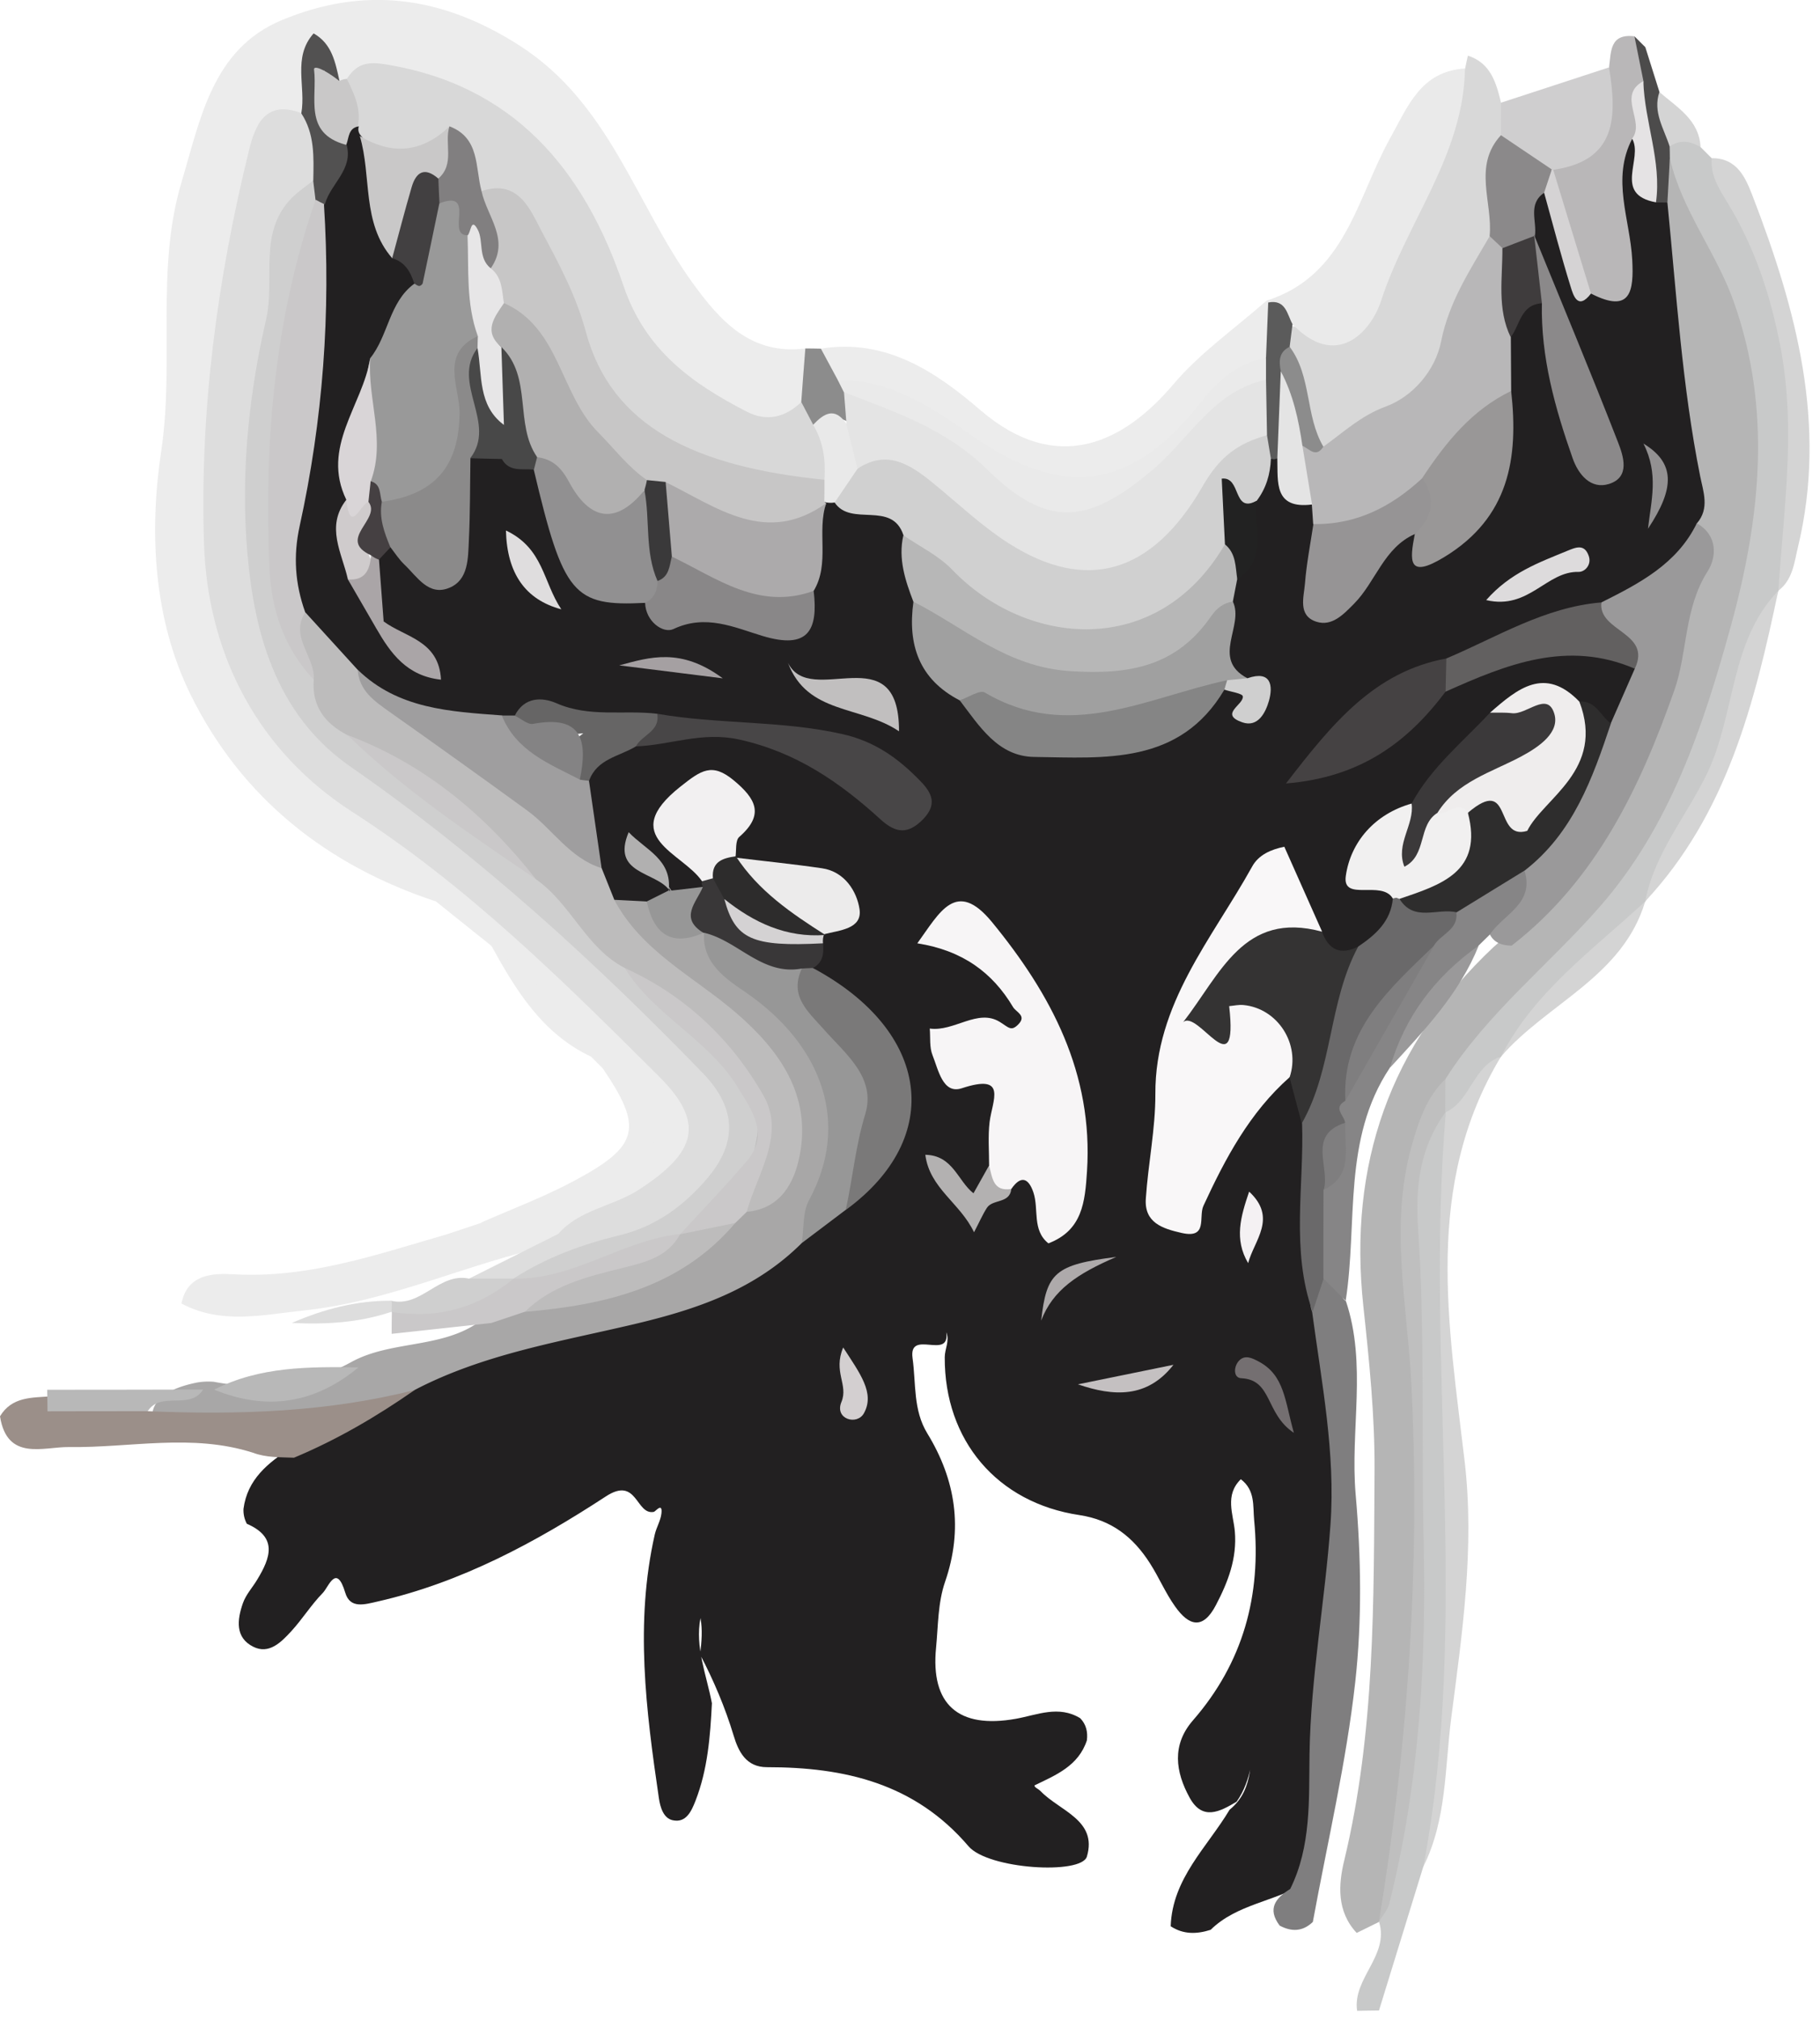 <?xml version="1.0" encoding="UTF-8"?>
<svg data-bbox="0 -0.006 163.058 181.156" xmlns="http://www.w3.org/2000/svg" viewBox="0 0 164 182" height="182" width="164" data-type="ugc">
    <g>
        <path fill="#ECECEC" d="M39.29 81.21c-9.88-3.25-17.58-9.39-22.13-18.66-3.34-6.8-3.73-14.61-2.63-21.94 1.21-8.08-.53-16.33 1.83-24.21 1.68-5.6 2.75-11.97 9.02-14.58 7.44-3.1 14.46-2.2 21.46 2.3 8.12 5.22 10.42 14.25 15.58 21.38 2.49 3.44 5.26 6.51 10.14 5.89 1.05 1.4.95 2.92.47 4.48-1.53 3.03-3.94 3.22-6.69 1.96-4.96-2.27-9.02-5.4-10.93-10.85-1.93-5.51-4.58-10.65-9.17-14.51-4.19-3.52-8.8-5.82-14.49-4.82-.45.08-.9.06-1.34-.06-1.29-.66-1.18-2.87-3.12-2.81-4.01 1.93-5.86 5.73-6.75 9.51-3.17 13.52-4.14 27.31-2.22 41.08C19.74 65.57 26.65 72 35.31 76.8c1.77.98 4.23 1.51 3.97 4.4l.01.01Z"/>
        <path fill="#ECECEC" d="M39.29 81.21c-.91-2.06-3.04-2.43-4.75-3.36-12.05-6.52-18.4-16.24-18.36-30.3.03-10.44.31-20.86 2.33-31.04 1.1-5.54 2.87-11.64 9.75-13.49.81 2.38.53 4.69-.44 6.97-2.91 1.69-4.3 4.22-5 7.53-1.97 9.28-3 18.66-3.19 28.12-.24 12.29 5.12 21.67 15.46 28.25 9.48 6.02 17.26 13.97 24.86 22.08 4.71 5.04 3.88 8.85-2.07 12.46-2.57 1.56-5.33 2.69-8.13 3.75-7.54 1.61-14.58 5.06-22.33 5.87-3.73.39-7.47 1.3-11.07-.62.54-2.74 2.99-2.73 4.76-2.63 6.73.37 12.9-1.8 19.17-3.61 1-.33 2-.67 3-1 3.78-1.02 7.59-1.99 10.83-4.34 5.27-3.84 5.29-5.36.17-9.64l-1-1c-3.1-3.24-6.09-6.58-9-10-1.66-1.33-3.33-2.66-4.99-4Z"/>
        <path fill="#D8D8D8" d="M132.26 5.01c2.07.66 2.56 2.44 3 4.25.75.79.93 1.74.76 2.78-1.2 3.02-.27 6.2-.67 9.28-1.83 3.29-3.31 6.72-4.64 10.26-1.97 5.24-6.66 7.37-11.67 8.87-3.03-2.28-2.65-5.87-3.46-9-.09-.75 0-1.48.4-2.13 5.35.99 7.57-2.12 9.08-6.6 1.91-5.67 4.76-10.97 6.96-16.54.08-.39.16-.78.25-1.16l-.01-.01Z"/>
        <path fill="#EAEAEA" d="M132.01 6.17c-.12 7.8-5.26 13.84-7.55 20.9-.93 2.86-4.04 6.25-7.99 2.14-.92-.19-1.55-.8-2.12-1.5-.08-.2-.16-.41-.24-.62 7.14-2.25 8.15-9.25 11.15-14.63 1.63-2.93 2.77-6.04 6.76-6.29h-.01Z"/>
        <path fill="#ECECEC" d="M73.97 31.41c5.84-.95 10.37 2.09 14.34 5.51 6.95 5.98 12.97 2.96 17.44-2.32 2.4-2.83 5.55-5.02 8.36-7.5l.17.16c1.17 1.38 1.08 2.95.67 4.56-4.68 3.62-8.29 8.53-13.69 11.34-4.1 2.13-7.83 2.31-11.54-.79-4.26-3.55-9.2-5.9-14.47-7.58-1.13-.86-1.88-1.86-1.27-3.37l-.01-.01Z"/>
        <path fill="#ECECEC" d="M54.28 96.19c3.03.31 4.23 2.6 4.75 5.04.51 2.41-1.78 3.22-3.4 4.34-3.73 2.59-7.65 4.63-12.35 4.6 2.83-1.25 5.75-2.34 8.47-3.8 5.88-3.14 6.22-4.77 2.52-10.19l.01.01Z"/>
        <path fill="#ECECEC" d="M44.28 85.2c3.52 2.86 7.08 5.69 9 10-4.4-2.07-6.78-5.96-9-10Z"/>
        <path fill="#8C8C8C" d="M73.97 31.41c.51.94 1.01 1.88 1.52 2.82.42.51 1.12.74 1.39 1.4.29.89.26 1.74-.3 2.53-1.24-1.09-2.27.33-3.43.29-.81-.53-1.34-1.18-.95-2.22.12-1.61.24-3.23.37-4.84.47 0 .93.01 1.4.02Z"/>
        <path fill="#B9B7B8" d="M144.99 6.07c.19-1.4.05-3.07 2.29-2.8.56 1.22.95 2.49 1.3 3.77-.76 1.97 0 4.1-.64 6.08-.94 3.67.44 7.22.47 10.83.04 4.17-1.72 5.03-5.36 2.85-2.1-3.61-3.07-7.53-3.25-11.68 3.45-2.03 4.07-5.68 5.2-9.05h-.01Z"/>
        <path fill="#CFCECF" d="M144.99 6.07c.7 4.37.77 8.4-5.03 9.23-.42.21-.86.26-1.32.12-1.51-.68-2.74-1.66-3.39-3.24 0-.98 0-1.95.01-2.93 3.24-1.06 6.48-2.12 9.73-3.18Z"/>
        <path fill="#4C4B4B" d="M148.09 7.31c-.27-1.35-.54-2.7-.81-4.04.33.33.65.66.98.98.42 1.34.85 2.69 1.27 4.03.47 1.68 1.74 3.05 1.85 4.87.09.52.12 1.04.11 1.57-.06 1.36-.13 2.72-1.25 3.73-.59.14-1.08-.03-1.47-.5-1.39-3.47-1.11-7.05-.68-10.64Z"/>
        <path fill="#D8D8D8" d="M72.21 36.23c.36.68.72 1.36 1.07 2.04 2.2 1.09 2.29 2.82 1.48 4.82-1.12 1.31-2.65 1.43-4.12 1.11-8.99-1.92-16.8-5.19-19.6-15.31-1.22-4.43-3.04-8.87-7.64-11.18-1.64-1.07-1.08-3.72-3.19-4.44-2.98 1.84-5.77 1.75-8.33-.77-.25-.4-.43-.83-.57-1.27-.24-1.37-.88-2.74-.05-4.13.79-1.22 1.65-1.58 3.3-1.33 11.74 1.82 18.1 9.56 21.62 19.97 1.96 5.79 6.14 8.78 11.08 11.33 1.86.96 3.49.52 4.95-.85v.01Z"/>
        <path fill="#525151" d="M27.15 10.21c.44-2.39-.82-5.04 1.11-7.2 1.67.94 1.96 2.63 2.33 4.28-.82.19-1.7.49-1.36-.96-.55.55-.17 1.1.04 1.63.71 1.85 1.32 3.75 2.52 5.38.42 2.24-.46 3.9-2.28 5.14-.52.16-1.01.09-1.47-.2-.51-.61-.76-1.33-.88-2.1-.02-1.99-.75-3.98 0-5.97h-.01Z"/>
        <path fill="#C9C8C8" d="M31.12 13.03c-3.8-1.05-2.51-4.26-2.82-6.76-.05-.39.81-.12 2.29 1.03.21-.12.43-.18.67-.19.66 1.36 1.32 2.72.97 4.31-.63.36-.15 1.48-1.11 1.62v-.01Z"/>
        <path fill="#DDDDDD" d="M27.15 10.21c1.22 1.86 1.12 3.95 1.08 6.04-4.02 7.98-3.47 16.81-4.5 25.3-.51 4.21-.44 8.59.5 12.91 1.98 9.06 8.17 14.54 15.45 19.3C49.38 80.1 57.17 88.57 65 96.93c3.16 3.38 2.18 7.81-1.72 11.47-4.84 4.55-11.46 5.08-17.2 7.62-1.38.24-2.72.3-3.78-.85 2.67-1.34 5.33-2.67 8-4.01 1.94-2.22 4.95-2.47 7.31-4.01 5.11-3.33 6-5.98 1.74-10.21-8.62-8.58-17.2-17.11-27.62-23.81-8.35-5.37-13.03-14-13.35-24.21-.38-11.93 1.19-23.72 4.04-35.31.56-2.29 1.45-4.66 4.74-3.42l-.01.02Z"/>
        <path fill="#B8B7B8" d="M119.25 40.24c1.81-1.29 3.35-2.78 5.63-3.62 2.39-.88 4.45-3.2 4.98-5.87.71-3.58 2.63-6.46 4.38-9.48.99-.28 1.46.34 1.85 1.09.9 2.51.15 5.25 1.06 7.77.32 1.53.41 3.05-.07 4.57-2.26 3.39-5.74 5.66-8.19 8.89-2.96 3.04-6.16 5.41-10.77 3.93-.5-.53-.78-1.18-.97-1.87-.28-1.54-.96-3.03-.57-4.66.53-1.52 1.64-1.02 2.68-.75h-.01Z"/>
        <path fill="#8B898A" d="M135.39 22.36c-.39-.36-.77-.73-1.16-1.09.3-3.03-1.54-6.31 1.02-9.09l4.59 3.09c-.12.66-.08 1.34-.24 2-.26 1.34-.14 2.79-1.03 3.97-.86.92-1.85 1.51-3.18 1.11v.01Z"/>
        <path fill="#5B5B5B" d="M114.08 32.23c.07-1.66.13-3.32.2-4.98 1.58-.3 1.69 1.04 2.19 1.96-.09.68-.18 1.36-.26 2.03.05.99.05 1.97.05 2.96-.05 2.29.82 4.65-.58 6.83-.41.42-.89.55-1.45.39-.63-.58-.93-1.32-1.1-2.13-.23-1.62-.22-3.23-.03-4.86.14-.81.52-1.52.98-2.2Z"/>
        <path fill="#8C8C8C" d="M115.41 33.44c-.17-.89-.19-1.72.8-2.2 2 2.67 1.39 6.21 3.04 9-.68 1.05-1.27.19-1.89-.08-2.08-1.82-1.06-4.55-1.95-6.72Z"/>
        <path fill="#EAEAEA" d="M114.08 32.23v1.99c-3.15 3.69-6.93 6.71-10.53 9.92-4.27 3.79-7.77 4.54-12.18 1.29-4.95-3.65-10.41-6.45-15.33-10.1-.18-.37-.37-.74-.55-1.1 4.78-.06 8.58 2.55 12.17 5.06 8.01 5.6 14.25 4.97 20.49-2.98 1.63-2.08 3.36-3.58 5.93-4.07v-.01Z"/>
        <path fill="#E4E4E4" d="M76.04 35.33c4.59 1.76 9.2 3.31 12.89 6.94 5.5 5.42 9.2 4.94 15.03-.03 3.25-2.77 5.43-7.05 10.12-8.03l.09 4.99c-2.09 2.09-4.2 4.11-5.86 6.64-4.7 7.16-10.98 8.43-18.27 3.91-1.55-.96-3.08-1.99-4.37-3.25-2.47-2.4-5.34-3.78-8.72-4.21-1.04-1.25-1.87-2.54-.68-4.15-.07-.94-.14-1.88-.22-2.82l-.01.01Z"/>
        <path fill="#E9E9E9" d="m76.25 38.15 1.02 4.07c.62 1.76-.15 2.82-1.75 3.45-.5 0-.96-.16-1.35-.48-.43-.69-.5-1.35.12-1.97.12-1.74-.09-3.42-1.02-4.95.95-1 1.92-1.65 2.98-.12Z"/>
        <path fill="#C8C9C9" d="M150.47 14.26c0-.35-.01-.71-.02-1.06.97-1.8 1.89-1.21 2.8.06l1 1c7.2 9.85 8.71 21 7.29 32.75-.25 2.08-.52 4.22-1.29 6.22-3.5 9.54-5.72 19.63-11.99 27.98-3.48 5.45-9.39 8.66-13 13.99-1.66 1.62-2.21 4.2-4.51 5.27-.51-.1-.89-.39-1.13-.85-.39-1-.36-2-.06-3.01 2.04-4.08 5.14-7.32 8.39-10.42 13.79-13.15 18.37-29.93 18.93-48.22.14-4.68-1.14-9.25-3.33-13.42-1.71-3.25-3.18-6.51-3.07-10.28l-.01-.01Z"/>
        <path fill="#D4D4D4" d="M130.27 100.2c2.28-1.06 2.46-4.2 4.98-5.01-7 11.62-4.71 24.12-3.27 36.46.91 7.81-.22 15.47-1.21 23.12-.58 4.47-.4 9.17-2.51 13.38-.21-.23-.43-.46-.64-.69-1.87-4.47.02-8.83.49-13.21 1.19-11.24.95-22.44.13-33.69-.5-6.84-1.73-13.89 2.04-20.36h-.01Z"/>
        <path fill="#D4D4D4" d="M160.25 53.22c.47-7.36 1.62-14.63.16-22.11-.9-4.63-2.33-8.88-4.72-12.81-.8-1.32-1.57-2.48-1.45-4.05 2.31-.02 3.06 1.78 3.7 3.44 3.92 10.18 6.73 20.55 4.08 31.57-.33 1.36-.46 2.97-1.78 3.96h.01Z"/>
        <path fill="#D4D4D4" d="M148.25 81.2c.82-4.32 3.74-7.7 5.58-11.53 2.57-5.37 2.02-11.89 6.41-16.45-2.13 10.13-4.63 20.1-11.99 27.98Z"/>
        <path fill="#D4D4D4" d="M135.25 95.19c3.01-5.89 8.32-9.64 13-13.99-2.02 6.81-8.83 9.17-13 13.99Z"/>
        <path fill="#D4D4D4" d="M153.25 13.26c-.92-.55-1.85-.72-2.8-.06-.5-1.6-1.54-3.1-.92-4.91 1.59 1.39 3.58 2.49 3.71 4.97h.01Z"/>
        <path fill="#222021" d="M74.28 45.23c.3.07.61.09.92.04 3-.28 5.99-.54 7.07 3.3.36 1.85.85 3.66 1.14 5.52-.16 3.51 1.23 6.31 3.9 8.52 6.38 6.38 14.27 6.05 22.11-.92.78-.26 1.53-.22 2.32.08.46.17.56 1.35 1.11.64.25-.32-.79-.81-1.33-1.11-3.41-1.77-1.19-4.67-1.45-7.08.08-.74.25-1.45.52-2.14 1.52-2.09 1.3-4.61 1.69-6.97.44-1.44.68-3 2.23-3.79.2.08.39.07.58-.03 1.33 1.17 1.71 3.04 3.12 4.15l.12 1.76c.64 1.02.66 2.15.68 3.32.02 1.17-1.16 2.89.71 3.35 1.43.35 2.04-1.37 2.88-2.33 1.34-1.54 2.11-3.88 4.85-3.49 3.64.6 6.17-1.55 7.27-6.23.51-2.19.05-4.6 1.45-6.6l-.03-4.84c-.15-2.03.23-3.66 2.79-3.58 2.02 1.58 1.26 3.96 1.69 5.99.63 2.99 1.24 5.97 3.57 8.27-1.82-6.45-4.81-12.5-5.97-19.12l.09-.69c.2-1.32-.67-2.86.84-3.89 2.5 2.52 1.7 6.58 4.22 9.09 3.59 1.84 3.86-.22 3.71-3.05-.19-3.63-1.9-7.27 0-10.9 2.19 1.36.25 4.27 2.16 5.74.34 0 .68 0 1.02.01 2.37 4.02 2.24 8.55 2.61 12.97.43 5.22 2.48 10.29 1.5 15.65-2.2 4.07-5.36 7.01-9.87 8.35-4.79 1-9.13 3.25-13.66 4.95-5.09 1.26-8.67 4.63-12.34 9 5.33-1.53 8.62-5.03 12.25-8.02 5.34-3.16 10.82-5.02 16.82-1.71.71 2.28-.07 4.13-1.66 5.74-1.68.91-2.64-.59-3.88-1.16-2.65-1.88-4.83-.86-6.85 1.12-2.69 2.38-4.78 5.34-7.44 7.74-.24.22-.5.42-.76.62-2.987 2.333-3.317 4.927-.99 7.78.2 2.38-1.26 3.68-3.08 4.76-1.94.95-3.42.34-4.59-1.34-1.58-1.6-1.11-5.32-3.68-5.29-2.31.03-2.75 3.38-4.2 5.12-5.14 6.18-4.53 13.93-5.81 21.15-.19 1.08-.26 2.6 1.06 3.01 1.59.48 1.53-1.33 2.22-2.13 2.79-3.24 3.4-8.41 8.48-9.62 2.28 1.22 1.09 3.67 1.95 5.41 1 5.21-.54 10.59 1.06 15.76 2 8.45 2.58 17.01 1.25 25.59-1.1 7.07-.6 14.24-1.66 21.3-.25 1.66-.42 3.29-1.46 4.67-2.68 1.65-6.08 1.86-8.44 4.18-1.25.4-2.46.43-3.6-.32.15-4.32 3.29-7.12 5.31-10.5 2.41-1.94 1.66-4.95 2.31-6.25-.27 1.11-.26 3.52-1.68 5.53-1.5.89-3.07 1.75-4.23-.36-1.29-2.34-1.62-4.76.29-6.96 4.54-5.21 6.18-11.28 5.52-18.06-.12-1.27.11-2.68-1.2-3.67-1.47 1.44-.68 3.14-.54 4.69.21 2.45-.62 4.58-1.71 6.66-1.16 2.22-2.42 1.89-3.68.1-.87-1.22-1.45-2.62-2.26-3.88-1.5-2.35-3.45-3.9-6.35-4.34-7.44-1.11-12.17-6.75-12.14-14.22 0-.75.46-1.47.14-2.24.35 2.55-3.41-.35-3.04 2.32.32 2.29.04 4.67 1.33 6.78 2.57 4.2 3.24 8.62 1.6 13.37-.65 1.89-.62 3.94-.81 5.92-.51 5.12 1.99 7.35 7.19 6.42 1.94-.35 3.85-1.24 5.8-.05.54.56.69 1.24.6 1.99-.76 2.31-2.8 3.13-4.72 4.06-.01.2.29.26.56.53 1.7 1.77 5.13 2.6 4.16 5.88-.49 1.66-8.9 1.15-10.67-.93-4.85-5.68-11.18-7.12-18.16-7.12-1.88 0-2.57-1.41-3-2.84-.77-2.55-1.8-4.97-3.03-7.32.15-1.12.23-2.25.04-3.27-.51 2.6.54 5.1 1.03 7.67-.15 2.99-.38 5.97-1.48 8.79-.35.89-.83 2.02-2.05 1.75-.84-.18-1.13-1.17-1.25-2-1.16-7.9-2.17-15.8-.37-23.74.15-.65.53-1.25.6-1.89.12-1.06-.53-.18-.68-.15-1.64.32-1.48-3.26-4.33-1.39-6.32 4.13-13.03 7.75-20.54 9.46-1.19.27-2.5.69-2.94-.79-.8-2.67-1.49-.53-2.02.02-1.04 1.06-1.84 2.36-2.85 3.46-.92 1-2.01 2.1-3.42 1.39-1.64-.82-1.46-2.42-.93-3.93.28-.79.87-1.41 1.29-2.12 1.19-1.96 1.87-3.81-.94-5.03-.22-.42-.32-.86-.3-1.34.35-2.66 2.2-4.14 4.26-5.47 3.89-1.85 7.46-4.27 11.23-6.33 5.4-3.96 12.06-4.11 18.19-5.7 5.67-1.47 11-3.24 15.58-6.95 1.64-.99 3.04-2.32 4.6-3.41 7-6.1 6.49-13.57-1.31-18.84-.56-.38-1.06-.79-1.38-1.4-.24-.98.06-1.88.39-2.77.18-.44.43-.84.7-1.22 2.53-3.11.62-4.36-2.22-4.89-2.01-.38-4.28.26-5.8-1.74-.56-.95-.27-1.92-.06-2.88.27-1.27-.06-2.31-1.25-2.94-1-.53-1.93-.26-2.72.48-1.06 1-1.45 2.18-.82 3.58.61 1.36 1.97 2.25 2.41 3.73.04.5-.12.93-.43 1.31-.89.53-1.78.59-2.67.01-.85-1.55-2.27-2.65-3.34-4.03.96 1.47 2.53 2.45 3.29 4.08-.32 1.13-1.24 1.43-2.24 1.63-1.04.12-2.03-.03-2.95-.55-1.04-.8-1.55-1.95-2.01-3.12-1.01-2.81-.87-5.72-.74-8.64.73-2.15 2.54-2.98 4.47-3.67 9.24-2.41 17.03 1.05 24.49 5.93-6.19-6.88-14.61-6.25-22.73-6.64-4.08.7-8.04-1.41-12.12-.47-.51.15-1.02.25-1.55.31-5.02.55-9.58-.42-13.29-4.11-2.49-1.77-4.6-3.85-5.83-6.71-1.95-4.1-.58-8.31.31-12.2 1.31-5.76 1.51-11.48 1.58-17.29.02-2.27-.42-4.7 1.31-6.67.52-1.83 2.58-3.1 1.93-5.35.23-.63.17-1.47 1.11-1.62-.09.32-.03.59.19.84 2.57 3.04 1.49 7.27 3.47 10.5 1 .51 1.79 1.16 1.73 2.42-.81 2.72-2.04 5.26-3.34 7.78-1.55 3.91-3.02 7.83-2.42 12.16-.45 2.2-.22 4.33.61 6.41.71 1.61.71 3.51 2 4.88.9.87 1.31 2.23 3.04 2.72-1.76-1-2.69-2.34-3.68-3.63-.62-1.68-.97-3.37-.4-5.13.3-.72.77-1.26 1.56-1.44 1.04.08 1.79.74 2.59 1.29 2.06 1.42 2.95.46 3.32-1.61.46-2.53-.48-5.29 1.22-7.63.86-.62 1.83-.69 2.84-.55 1.21.26 2.38.65 3.4 1.38 1.08 1.1 1.55 2.54 1.83 3.96.93 4.75 3.25 7.9 8.5 7.99 3.55 2.03 7.67 1.13 11.43 2.19 2.15.6 1.82-1.73 2.19-3.04.75-2.33.36-4.89 1.42-7.16l.54-.51-.09.03Z"/>
        <path fill="#D5D3D4" d="M143.36 26.45c-1.19 1.55-1.6.13-1.83-.62-.87-2.8-1.61-5.65-2.39-8.47.23-.69.46-1.39.69-2.08l.13.02c1.13 3.72 2.27 7.43 3.4 11.14v.01Z"/>
        <path fill="#E5E3E4" d="M149.23 18.23c-3.94-.71-1.12-3.95-2.16-5.74 1.21-1.55-1.4-3.86 1.01-5.18.11 3.67 1.66 7.19 1.14 10.92h.01Z"/>
        <path fill="#B5B5B5" d="M152.91 47.14c1.16-1.34.57-2.85.29-4.25-1.63-8.14-2.13-16.41-2.95-24.64.07-1.33.15-2.66.22-3.99 1.07 4.67 4.16 8.44 5.74 12.87 3.48 9.75 2.42 19.6-.24 29.26-2.5 9.06-5.47 18.06-11.82 25.3-4.57 5.22-10.12 9.56-13.89 15.5-2.78 7.99-2.66 16.07-2.06 24.46.91 12.7 1.35 25.51-.95 38.19-.76 4.22-.61 8.62-2.35 12.66l-.64.64-2.01.99c-1.82-1.95-1.65-4.37-1.11-6.58 2.78-11.55 2.64-23.29 2.72-35.05.03-4.99-.48-9.91-1.01-14.84-1.36-12.71 2.37-23.54 11.73-32.34 11.69-10.05 15.7-23.79 18.33-38.19v.01Z"/>
        <path fill="#CFCFCF" d="M42.29 115.18h3.99l.18.75c-3.3 3.42-8.1 4.4-11.16 2.28v-.02c-.34-.22-.45-.45-.34-.67.11-.22.22-.33.33-.33 2.69.6 4.3-2.59 6.99-2l.01-.01Z"/>
        <path fill="#DDDDDD" d="M35.3 117.18c0 .33 0 .66-.01.99-2.92.99-5.94 1.16-8.99 1.01 2.87-1.25 5.85-2.03 9-2Z"/>
        <path fill="#C7C6C6" d="M74.29 43.21c0 .67 0 1.35-.01 2.02l.17.1c-1.05 2.76-3.14 3.37-5.8 2.8-3.02-.65-6.05-1.27-8.6-3.16-.65-.35-1.35-.61-2.02-.92-4.59-1.8-6.28-6.17-8.56-9.94-1.38-2.28-2.66-4.57-4.56-6.47-.62-1.01-.93-2.13-1.16-3.28.38-2.4-1.44-4.7-.36-7.14 3.41-1.17 4.48 1.88 5.46 3.7 1.52 2.84 3.06 5.7 3.94 8.97 2.3 8.56 9.83 12.16 21.49 13.33l.01-.01Z"/>
        <path fill="#C9C8C8" d="M35.34 23.26c-2.77-3.19-1.83-7.37-2.92-11.01 2.92 1.76 5.62 1.5 8.09-.87 1.01 1.65 1.14 3.28-.09 4.88-3.18 1.25-2.59 5.24-5.07 7h-.01Z"/>
        <path fill="#817F80" d="M39.49 16.09c1.53-1.31.52-3.17 1.01-4.71 2.76 1.05 2.31 3.7 2.89 5.83.48 2.29 2.61 4.39.84 6.95-2.02.07-1.58-1.32-1.59-2.55 0-1.23-.59.35-.83-.11-1.58-.75-1.46-2.86-2.96-3.67-.14-.71-.04-1.33.63-1.74h.01Z"/>
        <path fill="#CFCFCF" d="M46.29 115.17c2.95-1.9 6.22-3.09 9.58-3.9 3.23-.79 5.73-2.64 7.79-5.03 2.75-3.2 2.81-6.34-.38-9.62-9.79-10.1-20.14-19.53-31.72-27.57-6.1-4.24-8.31-10.79-9.1-17.55-.88-7.56-.21-15.24 1.52-22.73.84-3.64-.77-7.8 2.32-10.95.58-.58 1.28-1.04 1.92-1.56l.21 1.74c.48 3.01-.23 5.97-.99 8.77-2.13 7.78-1.49 15.76-2.13 23.64-.3 3.69 1.8 6.61 3.25 9.73.9 1.92 1.66 3.94 3.32 5.4 5.38 4.58 11.28 8.47 16.73 12.96 3.63 1.97 5.39 5.87 8.57 8.31 2.17 2.29 4.63 4.25 6.89 6.42 6.87 6.6 6.71 11-.4 17.31-.74.66-1.61 1.16-2.5 1.61-3.04 1.28-6.23 2.11-9.3 3.29-1.83.71-3.79 1.37-5.57-.26l-.01-.01Z"/>
        <path fill="#CAC8C9" d="M28.27 61.23c-2.68-2.87-3.84-6.27-4-10.2-.47-11.26.46-22.32 4.17-33.04.25.14.5.27.75.39.63 9.77-.09 19.46-2.19 29.02-.59 2.7-.41 5.21.5 7.75-.46 2.12 2.57 3.8.76 6.08h.01Z"/>
        <path fill="#999797" d="M136.17 35.22c.68 6.07-.19 11.41-6.02 14.96-3.31 2.02-3.13.33-2.66-2.08-.23-1.74.27-3.38.67-5.04 2.11-3.19 4.46-6.13 8.01-7.84Z"/>
        <path fill="#969495" d="M128.16 43.07c1.29 1.88.92 3.54-.67 5.04-2.8 1.24-3.52 4.3-5.47 6.27-.95.96-1.99 2.08-3.4 1.63-1.69-.55-1.13-2.21-1.03-3.44.14-1.79.49-3.57.76-5.36 3.89.07 7.05-1.57 9.82-4.14h-.01Z"/>
        <path fill="#3F3C3D" d="M138.94 27.32c-1.92.12-1.97 1.96-2.81 3.06-1.25-2.58-.73-5.33-.75-8.02.97-.37 1.94-.74 2.91-1.12l-.06-.07c.4 2.03 1.6 3.97.7 6.14l.01.01Z"/>
        <path fill="#E4E4E4" d="M118.22 45.45c-3.45.43-3.06-2.03-3.12-4.15.1-2.62.21-5.24.31-7.86 1.12 2.1 1.61 4.39 1.95 6.72l.87 5.29h-.01Z"/>
        <path fill="#D0D0D0" d="M114.52 41.32c-.05 1.4-.43 2.68-1.29 3.81-2.44 1.33-2.33-.49-2.49-2-.16 2.01 1.2 3.89.52 5.95-5.13 10.25-14.38 10.4-21.87 6.47-3.23-1.7-6.07-4.07-7.98-7.33-1.03-3.16-4.72-.72-6.2-2.95.69-1.02 1.38-2.03 2.07-3.05 2.62-1.73 4.67-.42 6.69 1.21 2.3 1.87 4.47 3.95 6.95 5.53 6.88 4.38 12.86 2.85 17.47-5.19 1.53-2.67 3.21-3.85 5.78-4.56.12.7.23 1.41.35 2.11Z"/>
        <path fill="#C8C9C9" d="M128.26 168.14c-1.33 4.33-2.67 8.66-4 12.98-.66 0-1.31.02-1.97.03-.43-2.94 2.91-4.95 1.98-8.01 4.51-18 3.78-36.28 3.14-54.59-.18-5.04-1.44-10.17.39-15.19.49-1.33.53-2.97 2.46-3.17l.02.02c-1.91 22.61 2.25 45.4-2.02 67.94v-.01Z"/>
        <path fill="#BFBFBF" d="M130.25 100.19c-2.29 3.2-2.73 6.57-2.46 10.6.62 9.23.28 18.53.49 27.79.26 11.1-.37 22.09-3.09 32.9-.15.6-.62 1.11-.94 1.66 2.64-15.99 3.72-32.09 2.94-48.26-.35-7.21-2.01-14.38 0-21.59.63-2.26 1.34-4.4 3.05-6.09 0 1 0 1.99-.01 2.99h.02Z"/>
        <path fill="#A8A7A7" d="m55.35 81.06 2.93.15c1.36 1.47 3.13 2.18 5.02 2.66.41.24.77.53 1.09.88 2.12 3.05 5.61 4.64 7.9 7.5 5.27 6.59 4.02 13.16-.04 19.73-4.21 4.2-9.43 5.97-15.15 7.32-6.65 1.57-13.53 2.68-19.72 5.91-7.59 3.69-15.51 4.34-23.68 2.47 0-1.54 1.347-2.583 4.04-3.13.5-.09 1.01-.11 1.52-.07 4.32.81 8.47.38 12.38-1.77 3.86-2.13 8.83-1.06 12.32-4.26 1.05-.51 2.03-1.19 3.27-1.19 6.69-1.11 13.26-2.5 18.19-7.74a6.7 6.7 0 0 1 1.63-1.32c6.88-3.36 3.64-11.59-1.04-15.61-2.99-2.57-6.39-4.67-9.16-7.5-1.07-1.09-2.92-1.99-1.48-4.04l-.02.01Z"/>
        <path fill="#F9F7F8" d="M116.21 97.04c-3.6 3.18-5.8 7.32-7.77 11.59-.46 1 .44 2.99-1.97 2.44-1.72-.39-3.37-.92-3.22-3.09.21-3.15.87-6.28.86-9.42-.04-8.14 5.11-13.98 8.73-20.51.58-1.05 1.71-1.53 2.89-1.77 1.13 2.55 2.26 5.09 3.4 7.64-.98 1.86-2.87 1.15-4.37 1.57-3.54.99-5 3.52-5.33 6.84.42-.45.48.6.48.57-.07-2.08.28-3.7 2.95-3.24 1.87.32 3.45 1.42 4.52 2.79 1.33 1.7.63 3.4-1.16 4.57l-.01.02Z"/>
        <path fill="#BDBCBC" d="M55.35 81.06c2.49 4.68 7.22 6.94 11.02 10.22 3.88 3.36 6.77 7.39 5.68 12.86-.48 2.41-1.71 4.76-4.77 5.03-.65-.68-.68-1.46-.36-2.29 2.45-6.43 1.94-9.44-3.35-13.7-2.44-1.97-4.62-4.28-7.28-5.98-3.51-1.82-4.85-5.81-8-7.99-5.34-4.75-10.77-9.39-16.99-12.99-2.02-1.04-3.21-2.6-3.03-4.98.16-2.08-2.21-3.84-.76-6.08 1.58 1.73 3.15 3.46 4.73 5.19 2.64 3.87 7.25 4.98 10.73 7.68 4.01 3.11 7.99 6.26 11.25 10.19l1.14 2.85-.01-.01Z"/>
        <path fill="#F7F5F6" d="M89.13 105.03c0-1.31-.11-2.64.04-3.93.24-1.97 1.67-4.44-2.51-3.06-1.71.56-2.11-1.69-2.63-2.98-.29-.72-.18-1.6-.25-2.4 2.2.3 4.32-1.83 6.31-.6.81.5 1.03.9 1.7.19.72-.76-.22-1.06-.5-1.52-1.86-3.13-4.57-5.11-8.63-5.75 2.01-2.77 3.49-5.85 6.73-1.91 5.34 6.51 9.13 13.64 8.56 22.45-.18 2.76-.41 5.32-3.48 6.49-1.49-1.2-.84-3.07-1.35-4.59-.43-1.27-1.11-1.59-1.99-.31-2.44 1.01-2.45-.32-2-2.08Z"/>
        <path fill="#9A999A" d="M136.21 85.19c-.82-.02-1.54-.21-1.96-1.01-.02-2.56 2.57-4 2.76-6.47 3.83-3.46 4.56-8.93 8.14-12.55l2.16-4.92c.32-2.66-4.6-2.68-3.01-5.97 3.42-1.71 6.81-3.46 8.6-7.13 1.9 1.08 1.79 3.05.98 4.32-2.15 3.36-1.8 7.32-3.01 10.74-3.07 8.7-7.03 17.09-14.67 23l.01-.01Z"/>
        <path fill="#7F7E7F" d="M121.27 117.18c1.93 5.73.38 11.64.89 17.47.49 5.59.58 11.32-.04 16.89-.81 7.25-2.5 14.4-3.82 21.6-.91.87-1.91.91-2.99.33-1.15-1.53-.35-2.49.95-3.3 1.91-3.85 1.68-8.07 1.74-12.14.11-6.97 1.4-13.8 1.89-20.7.46-6.44-.8-12.77-1.65-19.12-.47-1.26.05-2.25.87-3.16 1.87-.44 1.32 1.53 2.14 2.15l.02-.02Z"/>
        <path fill="#999999" d="M39.59 18.32c3.38-1.29.55 2.93 2.55 2.87 1.08 2.87 1.88 5.79 1.64 8.91-1.38 2.39-1.03 5.05-1.2 7.64-.34 5.23-2.58 7.54-7.75 8.14-1.09-.41-1.6-1.3-1.96-2.33-.21-3.77-.32-7.54.48-11.27 1.66-2.05 1.7-5.05 3.98-6.72 1.05-2.32-.34-5.39 2.26-7.23v-.01Z"/>
        <path fill="#B7B7B7" d="M81.4 48.22c1.48 1.02 3.18 1.83 4.4 3.1 6.65 6.94 18.49 8.12 24.57-2.27 2.07.45 1.52 1.82 1.11 3.14l-.39 2.01c-4.95 9.14-17.21 10.7-25.82 3.32-1.14-.98-1.95-2.22-2.96-3.3-.74-1.93-1.39-3.88-.91-5.99v-.01Z"/>
        <path fill="#A0A0A0" d="M82.32 54.21c4.58 2.32 8.37 5.88 14.11 6.25 5.36.35 9.58-.43 12.7-4.94.51-.74 1.1-1.19 1.96-1.33 1.06 2.19-2.01 5.15 1.31 6.91-.55.72-1.35.57-2.09.61-7.72 4.28-15.63 5.5-23.84 1.38-3.66-1.9-4.7-5.02-4.16-8.88h.01Z"/>
        <path fill="#343333" d="M116.21 97.04c1-2.97-1.07-6.21-4.17-6.5-.42-.04-.85.06-1.28.1.85 7.46-2.83.22-4.15 1.45 3.36-4.32 5.46-10.08 12.51-8.16.6 1.64 1.66 2.15 3.26 1.35-.59 5.66-.39 11.56-5.08 15.92-.37-1.38-.73-2.77-1.1-4.15l.01-.01Z"/>
        <path fill="#6A696A" d="M117.31 101.19c2.81-4.95 2.39-10.93 5.08-15.92 1.57-1.06 2.94-2.27 3.12-4.33.44-.17.9-.23 1.37-.19 1.58.34 3.32.14 4.65 1.36.76 1.71-.4 2.66-1.45 3.66-3.94 3.55-6.92 7.72-8.22 12.94-.34 1.03.03 2.2-.61 3.18-1.02 2.01-.59 4.15-.59 6.25-.26 2.39.11 4.89-1.38 7.03-.33 1-.67 2-1 3.01-1.97-5.57-.76-11.32-.95-17l-.02.01Z"/>
        <path fill="#9F9E9F" d="M54.22 78.21c-2.89-.89-4.43-3.53-6.72-5.2-4.11-2.99-8.25-5.95-12.41-8.89-1.37-.97-2.73-1.9-2.86-3.79 3.64 3.55 8.34 3.77 13 4.12 2.47 1.44 4.62 3.34 7.08 4.78.29.34.54.71.76 1.09l1.14 7.88.01.01Z"/>
        <path fill="#979797" d="M72.25 111.99c.2-1.3.06-2.78.65-3.87 3.78-6.96 1.15-13.98-5.63-18.67-1.78-1.23-4.01-2.61-3.83-5.43 3.6-1.15 5.77 2.22 8.83 2.79.8 1.79 1.51 3.57 2.86 5.14 5.17 6 5.33 9.78 1.08 17.04-1.32 1-2.64 1.99-3.96 2.99v.01Z"/>
        <path fill="#ACAAAB" d="M59.98 43.43c4.61 2.26 9.05 5.78 14.47 1.9-.87 2.56.36 5.43-1.13 7.9-4.06 2.81-9.53 1.41-13.87-3.54-.55-2.15-.84-4.28.53-6.26Z"/>
        <path fill="#7A7979" d="M76.21 109c.63-2.86.88-5.76 1.75-8.61 1.02-3.32-1.79-5.46-3.7-7.63-1.46-1.65-3.15-3-2.01-5.5.33-.27.66-.3 1.01-.05 10.58 5.67 11.88 15.28 2.94 21.8l.01-.01Z"/>
        <path fill="#858585" d="M86.48 63.09c.77-.26 1.81-.97 2.27-.7 7.56 4.48 14.62.43 21.83-1.11.17.36.09.64-.25.85-4.02 6.79-10.75 6.15-17.15 6.06-3.26-.05-4.93-2.78-6.7-5.1Z"/>
        <path fill="#919091" d="M58.13 54.31c-6.48.33-7.36-.72-10.03-11.99-.23-.44-.21-.87.09-1.27 1.17-.67 2.44-.39 2.98.6 1.74 3.21 4.53 2.84 7.38 2.52 1.23 2.69 1.02 5.66 1.64 8.47-.35.98-.61 2.07-2.07 1.67h.01Z"/>
        <path fill="#484647" d="M59.22 64.3c5.5.96 11.14.59 16.64 1.82 2.98.66 5.11 2.21 7.1 4.27 1.09 1.12 1.46 2.13.22 3.41-1.32 1.35-2.42 1.31-3.82.03-3.69-3.36-7.62-6.08-12.76-7.21-3.36-.74-6.21.51-9.3.62-.68-1.85 1.3-1.95 1.92-2.94Z"/>
        <path fill="#8B8A8A" d="M34.42 45.2c4.7-.64 6.97-3.12 6.99-8.07 0-2.25-1.79-5.31 1.66-6.85.44.31.67.73.69 1.27-.97 3.17 2.52 6.98-1.37 9.74-.04 2.46-.02 4.92-.14 7.38-.08 1.61-.02 3.56-1.75 4.28-1.88.79-2.91-1-4.07-2.1-.47-.45-.83-1.01-1.23-1.53-1.66-1.11-2.27-2.41-.77-4.11l-.01-.01Z"/>
        <path fill="#EFEDED" d="M134.27 64.2c2.46-2.15 4.93-4.23 8.05-.99 1.88 3.04.49 8.11-2.81 11.7-2.95 3.21-4.6-.52-6.85-.95-1.19-.42-2.73.37-3.65-1.01 1.18-4.27 6.06-4.09 8.43-7.06-.64-1.29-2.52-.41-3.16-1.7l-.01.01Z"/>
        <path fill="#9B8F89" d="M13.31 127.13c8.1.34 16.15.1 24.06-1.91-3.43 2.39-7.02 4.49-10.88 6.1-1.24-.05-2.5 0-3.7-.45-5.49-1.76-11.05-.43-16.58-.51-2.29-.03-5.57 1.31-6.21-2.77 1.07-1.78 2.87-1.67 4.58-1.8 2.94.28 6.09-.84 8.74 1.33l-.01.01Z"/>
        <path fill="#2E2D2D" d="M132.27 73.22c4.08-3.46 2.32 2.56 5.35 1.63 1.45-2.94 7.04-5.47 4.7-11.64 1.48-.13 1.9 1.3 2.84 1.96-1.66 4.97-3.41 9.88-7.78 13.26-1.48 2.17-2.86 4.5-6.12 3.76-1.71-.42-3.84.91-5.15-1.21 2.11-2.54 5.16-4.34 6.17-7.76h-.01Z"/>
        <path fill="#454243" d="M130.26 62.31c-3.42 4.54-7.63 7.72-14.38 8.27 4.2-5.45 7.97-10.06 14.45-11.26.87 1.02.68 2.01-.07 2.99Z"/>
        <path fill="#8B898A" d="M138.94 27.32c-.23-2.05-.47-4.09-.7-6.14 2.53 6.2 5.11 12.37 7.54 18.61.5 1.28 1.16 3.2-.8 3.81-1.61.5-2.74-.81-3.27-2.32-1.59-4.52-2.87-9.1-2.77-13.95v-.01Z"/>
        <path fill="#626060" d="M130.26 62.31c.02-1 .05-1.99.07-2.99 4.57-1.93 8.86-4.63 13.97-5.05-.31 2.65 4.58 2.69 3.01 5.97-6.09-2.62-11.58-.38-17.05 2.07Z"/>
        <path fill="#F1F0F0" d="M132.27 73.22c1.41 5.34-2.45 6.49-6.17 7.76l-.29-.11-.3.08c-.99-1.72-4.58.34-4.24-2.04.43-3.04 2.59-5.58 5.93-6.52 1.42 1.87.14 3.18-.52 4.44 1.48-.42.55-3.46 2.87-3.61.91.27 1.82-1.22 2.73 0h-.01Z"/>
        <path fill="#898788" d="M58.13 54.31c.83-.39 1.1-1.11 1.12-1.96.75-.55.21-1.86 1.29-2.21 4.04 1.94 7.84 4.88 12.78 3.09.42 3.57-.5 5.3-4.61 4.06-2.52-.76-5.11-2-8.03-.62-.91.43-2.5-.67-2.55-2.36Z"/>
        <path fill="#F2F0F1" d="M63.26 79.39c-1.72-2.57-7.69-3.99-1.93-8.54 1.85-1.46 2.83-2.18 4.8-.54 1.98 1.65 2.78 3.08.49 5.08-.38.33-.25 1.23-.35 1.86-.08.18-.16.37-.23.55-.45.67-.98 1.27-1.66 1.72-.4.15-.77.1-1.12-.14v.01Z"/>
        <path fill="#3B393A" d="M129.54 73.22c-1.8 1.1-.93 3.82-2.99 4.86-.82-2.05.91-3.77.65-5.69 1.75-3.25 4.61-5.55 7.07-8.19.66.01 1.32-.03 1.97.05 1.33.16 3.18-2 3.81.02.53 1.68-1.29 2.98-3 3.89-2.66 1.42-5.77 2.26-7.52 5.06h.01Z"/>
        <path fill="#ECEBEB" d="M66.27 77.26c2.6.32 5.21.58 7.8.96 2.06.3 3.14 2.1 3.38 3.67.28 1.8-1.8 1.91-3.19 2.27l-.69.03c-3.41-1.33-6.94-2.54-7.26-7.05l-.04.12Z"/>
        <path fill="#666565" d="M59.22 64.3c.29 1.59-1.38 1.9-1.92 2.94-1.49.91-3.51 1.11-4.22 3.1-.27-.02-.55-.06-.82-.1-.86-1.52-1.38-3 .3-4.18-2.14.15-4.68 1.43-6.18-1.58.85-1.7 2.45-1.7 3.76-1.13 2.97 1.31 6.07.59 9.08.95Z"/>
        <path fill="#D9D5D7" d="M33.36 32.28c-.26 3.69 1.43 7.38.05 11.08.45.71.39 1.45.09 2.2-.42.88-.81 2.06-2.04 1.58-.92-.36-.63-1.34-.25-2.11-2.31-4.76 1.46-8.49 2.15-12.74v-.01Z"/>
        <path fill="#393738" d="m63.26 79.39.99-.27c.96.27 1.37 1.05 1.75 1.86 1.75 3.31 5.64 2.28 8.16 4 .09.9 0 1.72-.89 2.22-.34.02-.68.03-1.01.05-3.58.67-5.75-2.51-8.82-3.22l-.04.01c-4.92-1.31-.97-2.74-.06-4.13a.638.638 0 0 1-.08-.52Z"/>
        <path fill="#C1BFBF" d="M81.01 65.88c-3.48-2.35-8.26-1.5-10.01-6.18 2.02 4.18 10.04-2.55 10.01 6.18Z"/>
        <path fill="#424041" d="M39.59 18.32c-.5 2.4-.99 4.79-1.5 7.19-.02.11-.21.26-.32.25-.15 0-.29-.14-.44-.21-.33-1.06-.84-1.95-1.99-2.29.58-2.13 1.13-4.27 1.75-6.39.4-1.38 1.17-1.86 2.41-.78.03.74.06 1.49.1 2.23h-.01Z"/>
        <path fill="#848384" d="M46.38 64.47c.56.26 1.17.83 1.66.74 4.47-.84 4.92 1.58 4.21 5.02-2.75-1.42-5.74-2.56-7.03-5.77h1.15l.01.01Z"/>
        <path fill="#DFDDDE" d="M45.59 47.79c3.4 1.62 3.32 4.61 4.99 7.1-3.233-.86-4.897-3.227-4.99-7.1Z"/>
        <path fill="#B3B1B1" d="M89.13 105.03c.3 1.05.34 2.34 2 2.08-.14 1.34-1.67.89-2.2 1.7-.4.62-.69 1.31-1.16 2.2-1.26-2.65-4-3.95-4.39-6.98 2.5.05 2.92 2.36 4.34 3.47.44-.78.92-1.63 1.39-2.48l.02.01Z"/>
        <path fill="#222222" d="M111.49 52.18c-.17-1.12-.1-2.32-1.11-3.14-.1-1.95-.19-3.9-.29-5.92 1.78-.22.97 3.17 3.14 2-.28 2.43 1.08 5.26-1.74 7.05v.01Z"/>
        <path fill="#484848" d="M48.4 41.18c-.1.38-.19.76-.29 1.13-1.03-.12-2.22.25-2.89-.96-.67-1.3-.57-2.77-.88-4.16-.28-2.08-.65-4.15.31-6.16 1.65-1.84 2.31-.28 2.65.95.82 2.99 2.07 5.98 1.09 9.2h.01Z"/>
        <path fill="#DDDBDC" d="M133.92 54.06c2.18-2.48 4.78-3.39 7.29-4.43.78-.32 1.56-.67 1.95.45.28.8-.35 1.45-.91 1.44-2.9-.08-4.48 3.45-8.33 2.54Z"/>
        <path fill="#484848" d="M45.41 38.27c1.47 1.13.06 2.07-.2 3.08-.95-.02-1.89-.04-2.84-.07 2.46-3.16-1.75-6.77.66-9.93 2.37 1.76.75 4.9 2.38 6.91v.01Z"/>
        <path fill="#C4C0C1" d="M105.74 122.95c-2.37 3.03-5.39 2.86-8.61 1.76 2.87-.59 5.74-1.17 8.61-1.76Z"/>
        <path fill="#979797" d="M63.33 79.91c-.56 1.38-2.16 2.78.06 4.13-2.93 1.28-4.49.08-5.11-2.83l2.04-1.02-.08.07 3.09-.36v.01Z"/>
        <path fill="#CFCBCC" d="M31.21 45.02c.35 3.26 1.31.3 2 .2 1.79 1.7-1.27 3.89.56 5.58-.2 1.52-.75 2.43-2.42 1.4-.53-2.39-2.04-4.75-.14-7.18Z"/>
        <path fill="#AAA5A7" d="M34.57 55.98c1.91 1.43 4.98 1.69 5.17 5.25-3.08-.33-4.54-2.37-5.84-4.63 0-.45.23-.65.67-.62Z"/>
        <path fill="#F4F1F3" d="M112.47 113.79c-1.27-2.15-.68-4.17.09-6.44 2.57 2.38.44 4.4-.09 6.44Z"/>
        <path fill="#939192" d="M148.5 47.63c.28-2.52.99-4.92-.41-7.67 2.82 1.72 2.89 3.95.41 7.67Z"/>
        <path fill="#746F71" d="M116.59 129.08c-2.6-1.73-1.92-4.79-4.74-4.92-.72-.03-.7-1.04-.21-1.57.53-.57 1.17-.26 1.77.06 2.34 1.24 2.36 3.52 3.18 6.43Z"/>
        <path fill="#CFCFCF" d="M110.33 62.13c.08-.28.16-.57.25-.85l1.83-.18c2.14-.74 2.32.68 1.93 2.05-.29 1.01-.97 2.42-2.4 1.92-2.12-.74.15-1.58.05-2.34-.04-.27-1.07-.4-1.65-.6h-.01Z"/>
        <path fill="#A5A0A2" d="M55.8 59.94c2.76-.74 5.54-1.63 9.33 1.17-4.01-.5-6.67-.84-9.33-1.17Z"/>
        <path fill="#D4D2D3" d="M74.16 84.98c-6.4.33-7.92-.36-8.89-3.99 3.43-.03 5.85 2.74 9.09 3.24l-.1-.07c-.1.27-.13.54-.1.82Z"/>
        <path fill="#AEAAAB" d="M93.82 118.97c.48-4.33 1.24-5.03 6.77-5.74-3.53 1.52-5.73 3-6.77 5.74Z"/>
        <path fill="#D3CFD0" d="M75.98 121.39c1.52 2.35 2.87 4.11 1.87 5.92-.62 1.13-2.67.54-2.03-1.01.65-1.56-.77-2.69.16-4.91Z"/>
        <path fill="#B1B0B0" d="M60.32 80.2c-1.25-1.71-5.27-1.44-3.67-5.23 1.5 1.58 3.95 2.47 3.6 5.3l.08-.07h-.01Z"/>
        <path fill="#454042" d="M33.44 50.03c-3.15-1.45.99-3.27-.24-4.82.07-.62.13-1.24.2-1.86.97.27.78 1.17 1.01 1.85-.28 1.47.23 2.8.77 4.11-.35.37-.7.74-1.04 1.11-.39.15-.63.04-.71-.39h.01Z"/>
        <path fill="#AAA5A7" d="M33.44 50.03c.21.17.45.3.71.39l.42 5.56c-.23.21-.45.41-.67.62-.85-1.47-1.7-2.94-2.55-4.4 1.57.12 1.98-.88 2.09-2.17Z"/>
        <path fill="#CAC8C9" d="M44.3 119.18c-3 .33-6.01.66-9.01.98 0-.66.01-1.32.02-1.97 4.12.66 7.77-.38 10.99-3.01 5.39.13 9.78-3.47 14.99-4.01.07.23.13.47.2.7-.7 2.28-2.89 2.41-4.63 3.07-3.14 1.19-6.39 2.11-9.56 3.23-1 .33-1.99.67-2.99 1l-.01.01Z"/>
        <path fill="#B1B0B0" d="M48.4 41.18c-2.07-2.98-.39-7.18-3.22-9.92-2.03-1.63-2-2.06.23-3.96 5.04 2.23 5.03 8.17 8.51 11.67 1.42 1.43 2.66 3.09 4.37 4.28.31.4.25.7-.22.91-2.61 3.21-4.95 2.67-6.77-.7-.7-1.3-1.47-2.1-2.9-2.27v-.01Z"/>
        <path fill="#E7E6E7" d="M45.41 27.31c-.86 1.27-1.9 2.54-.23 3.96.08 2.34.15 4.67.23 7.01-2.37-1.76-1.94-4.49-2.38-6.91 0-.36.02-.72.03-1.08-1.08-2.95-.81-6.03-.93-9.08.31-.24.3-1.68.91-.54.56 1.03.01 2.58 1.19 3.51 1.04.81.99 2.02 1.18 3.14v-.01Z"/>
        <path fill="#3A393A" d="M58.07 44.16c.09-.3.17-.6.22-.91.56.06 1.13.12 1.69.17.19 2.24.37 4.47.56 6.71-.22.86-.23 1.84-1.29 2.21-1.16-2.62-.66-5.48-1.18-8.19v.01Z"/>
        <path fill="#CAC8C9" d="M56.29 87.2c5.43 2.46 9.63 6.44 12.51 11.5 2 3.51-.56 7.03-1.52 10.48l-1.02.99c-1.55.86-2.89 2.76-4.97 1.02v-.01c1.99-2.17 4.05-4.29 5.96-6.53 2.12-2.47.51-4.6-.8-6.74-2.63-4.29-7.52-6.43-10.15-10.7l-.01-.01Z"/>
        <path fill="#CAC8C9" d="M31.3 66.21c6.97 2.62 12.44 7.2 16.99 12.99-5.9-4.02-11.84-7.99-16.99-12.99Z"/>
        <path fill="#868586" d="M131.25 82.19c2.04-1.25 4.08-2.51 6.12-3.76.94 2.99-1.91 3.93-3.12 5.76-.34.33-.67.66-1.01.99-2.87 3.52-5.78 7.02-8 11.01-4.29 6.43-2.88 13.95-3.98 20.99-.67-.67-1.34-1.33-2.01-2 0-2.66 0-5.33.01-7.99 1.65-1.69.28-4.36 1.95-6.05-.07-.65-1.13-1.31 0-1.96 1.17-5.53 4.75-9.67 8.01-14.01.62-1.03 2.21-1.4 2.01-2.98h.02Z"/>
        <path fill="#9A999A" d="M125.25 96.19c1.34-4.64 4.1-8.24 8-11.01-1.74 4.34-4.91 7.65-8 11.01Z"/>
        <path fill="#BDBCBC" d="m61.29 111.19 4.97-1.02c-4.97 5.86-11.78 7.39-18.97 8.01 2.42-2.39 5.61-3.16 8.74-3.94 2.1-.52 4.12-.98 5.26-3.06v.01Z"/>
        <path fill="#B8B8B8" d="M19.3 125.19c4.11-2.1 8.56-2.07 13-2.01-3.93 3.27-8.27 3.94-13 2.01Z"/>
        <path fill="#B8B8B8" d="M4.28 127.15c0-.65-.02-1.3-.03-1.95 4.68 0 9.37-.01 14.05-.02-1.18 1.89-3.8.1-4.99 1.95-3.01 0-6.02 0-9.03.01v.01Z"/>
        <path fill="#7F7E7F" d="m129.24 85.17-8.01 14.01c-.34-6.39 3.99-10.11 8.01-14.01Z"/>
        <path fill="#7F7E7F" d="M121.23 101.14c-.13 2.18.81 4.71-1.95 6.05.6-2.03-1.53-4.95 1.95-6.05Z"/>
        <path fill="#2D2C2C" d="M74.36 84.23c-3.51.26-6.43-1.11-9.09-3.24-.34-.62-.69-1.24-1.03-1.87-.13-1.51.9-1.82 2.07-1.98 2.02 3.11 5 5.14 8.05 7.08v.01Z"/>
    </g>
</svg>
